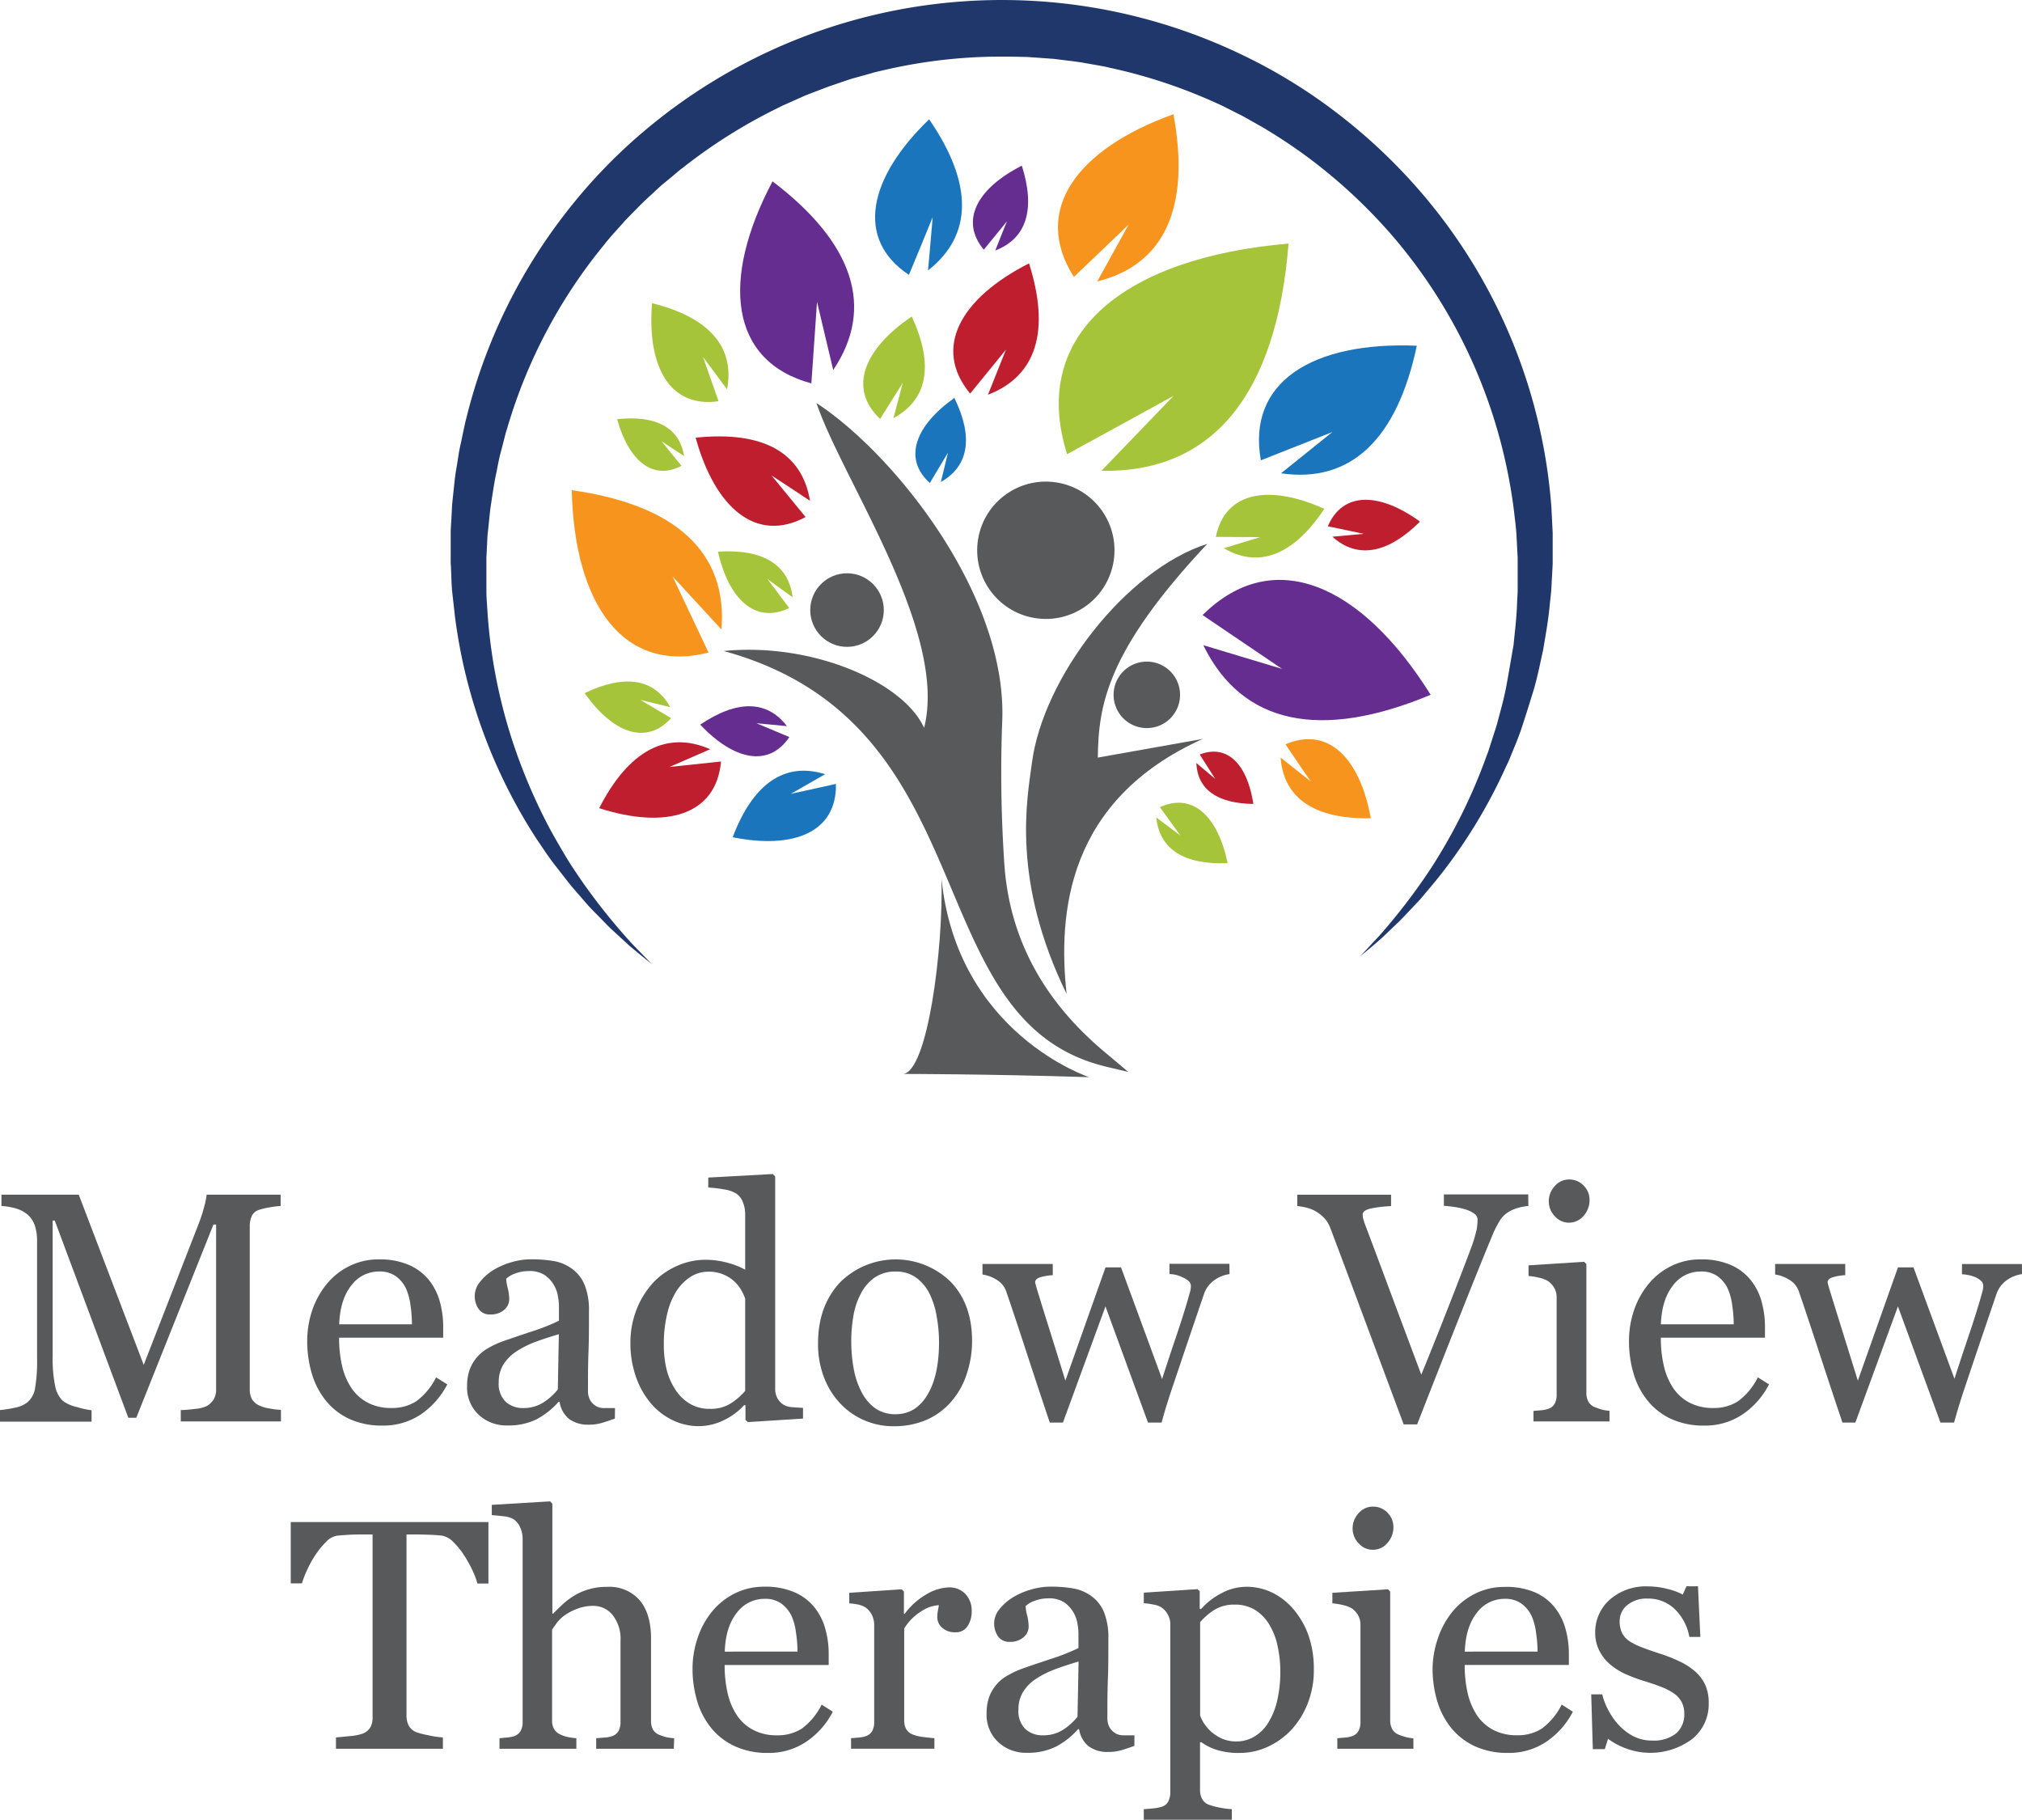 <svg xmlns="http://www.w3.org/2000/svg" viewBox="0 0 433.2 389.82"><title>logo</title><path d="M306.94,165.23l-16.87-5.08c8.28,17,25.12,20.47,48.71,10.63C324,147.1,305.12,138.64,289.91,153.7Z" transform="translate(-32.27 -21.94)" style="fill:#662d91"/><path d="M285.15,200.92,280,197.05c.68,6.85,6,10.17,15.28,9.8-2.05-9.95-7.42-15.23-14.51-12Z" transform="translate(-32.27 -21.94)" style="fill:#a6c439"/><path d="M292.64,188.81l-4.07-3.43c.26,5.7,4.51,8.68,12.22,8.78-1.25-8.33-5.47-12.94-11.49-10.59Z" transform="translate(-32.27 -21.94)" style="fill:#be1e2d"/><path d="M313.09,189.34l-6.46-5.11c.67,8.81,7.39,13.22,19.33,13-2.33-12.84-9.08-19.77-18.28-15.85C309.39,183.92,311,186.33,313.09,189.34Z" transform="translate(-32.27 -21.94)" style="fill:#f7941d"/><path d="M317.72,114.49l-11,8.84C321.67,125.52,331.6,116,335.81,96c-22.3-.92-36.43,7.73-33.41,24.55Z" transform="translate(-32.27 -21.94)" style="fill:#1b75bc"/><path d="M302.28,137l-7.81,2.38c7.56,4.42,14.95,1.44,21.52-8.43-11.79-5.33-21.25-3.74-23.24,6Z" transform="translate(-32.27 -21.94)" style="fill:#a6c439"/><path d="M169.48,171.88l6.38,1.54c-3.43-6.15-9.77-7.1-18.34-3,6,8.51,13.18,11.27,18.53,5.36Z" transform="translate(-32.27 -21.94)" style="fill:#a6c439"/><path d="M194.32,176.87l6.54.62c-4.27-5.6-10.68-5.64-18.57-.32,7.13,7.57,14.64,9.28,19.1,2.66Z" transform="translate(-32.27 -21.94)" style="fill:#662d91"/><path d="M176.35,145.4l10.49,11.39c1.34-16.55-9.84-26.72-32.08-29.84.58,24.53,11.07,39.37,29.31,34.79Z" transform="translate(-32.27 -21.94)" style="fill:#f7941d"/><path d="M201.7,192l7.35-4.21c-8.67-2.72-15.45,2-19.81,13.5,13.15,2.66,22.35-1.13,22.12-11.42Z" transform="translate(-32.27 -21.94)" style="fill:#1b75bc"/><path d="M175.7,186.24l8.72-3.8c-9.34-4.11-17.5.34-23.78,12.63,14.36,4.6,25.09,1.49,26.1-10Z" transform="translate(-32.27 -21.94)" style="fill:#be1e2d"/><path d="M324.43,136.29l-6.7.63c5.38,4.82,11.84,3.63,18.77-3.24-8.64-6.26-16.53-6.53-19.75,1Z" transform="translate(-32.27 -21.94)" style="fill:#be1e2d"/><path d="M207.31,86.6c1.34,5.63,2.36,9.94,3.47,14.6,9-13.36,4.33-27.25-13-40.41-11.11,21-9.27,38.52,8.32,43.28C206.48,98.53,206.85,93.23,207.31,86.6Z" transform="translate(-32.27 -21.94)" style="fill:#662d91"/><path d="M197.55,123.78l8.26,5.43c-1.73-10.46-10.24-15-24.5-13.51,4.16,15.1,13,22.67,23.55,17Z" transform="translate(-32.27 -21.94)" style="fill:#be1e2d"/><path d="M225.69,103.94c-.77,2.92-1.35,5.16-2,7.57,7.39-4,8.67-11.47,3.92-21.77-10.26,6.93-13.7,15.44-6.78,21.94Z" transform="translate(-32.27 -21.94)" style="fill:#a6c439"/><path d="M235.36,118.91c-.59,2.42-1,4.27-1.52,6.28,6-3.38,7-9.61,2.9-18-8.36,5.89-11.07,13-5.26,18.22Z" transform="translate(-32.27 -21.94)" style="fill:#1b75bc"/><path d="M196.7,146l5.38,3.88c-.86-7.06-6.42-10.37-16-9.77,2.35,10.24,8,15.57,15.28,12.08Z" transform="translate(-32.27 -21.94)" style="fill:#a6c439"/><path d="M182.88,98.4l5.16,6.94c1.72-9.11-3.9-15.42-16.07-18.45-1.12,13.65,3.84,22.51,14.24,21C185.16,104.91,184.15,102,182.88,98.4Z" transform="translate(-32.27 -21.94)" style="fill:#a6c439"/><path d="M174,116.46l4.83,3.18c-1-6.12-6-8.79-14.34-7.91,2.44,8.84,7.59,13.27,13.79,10C176.88,120,175.58,118.45,174,116.46Z" transform="translate(-32.27 -21.94)" style="fill:#a6c439"/><path d="M283.7,106.74l-15.45,16.05c23.89.49,37.53-16.45,40.08-48.67-35.18,3-55.59,19.32-47.44,45.12Z" transform="translate(-32.27 -21.94)" style="fill:#a6c439"/><path d="M247.8,96.82c-1.49,3.73-2.63,6.59-3.87,9.68,10.44-4,13.37-13.73,8.8-28.14-14.72,7.47-20.68,18.15-12.61,27.89Z" transform="translate(-32.27 -21.94)" style="fill:#be1e2d"/><path d="M232.09,68.46c-.37,4.4-.66,7.76-1,11.4,9.68-7.53,9.65-18.69.24-32.36C218.3,60.05,215.45,73.17,227,80.82,228.65,76.9,230.17,73.15,232.09,68.46Z" transform="translate(-32.27 -21.94)" style="fill:#1b75bc"/><path d="M274.08,70.05c-2.6,4.69-4.59,8.29-6.73,12.17,14.48-3.56,20-16,16.32-35.81-20.73,7.45-30.4,20.61-21.33,34.85Z" transform="translate(-32.27 -21.94)" style="fill:#f7941d"/><path d="M248,69.35c-1,2.41-1.7,4.26-2.5,6.25,6.74-2.58,8.64-8.87,5.69-18.17-9.51,4.82-13.36,11.72-8.15,18Z" transform="translate(-32.27 -21.94)" style="fill:#662d91"/><path d="M253.34,185.46c-1,7.56-4.47,25,7.44,49.39-1.86-17.15,0-41.5,29.17-54.62l-22.48,4c.13-11.14,1.87-22.81,23.46-45.79C273.44,144,255.66,167.19,253.34,185.46Z" transform="translate(-32.27 -21.94)" style="fill:#58595b"/><path d="M265.62,252.69s-28.29-9.26-31.64-42.53c.38,15.43-3,41.16-8.18,41.84C225.8,252,243.66,252,265.62,252.69Z" transform="translate(-32.27 -21.94)" style="fill:#58595b"/><path d="M171.91,228.47l-1.23-1c-.81-.66-2-1.62-3.57-2.94l-2.5-2.3-1.45-1.33c-.51-.46-1-1-1.51-1.51-1-1.06-2.16-2.17-3.31-3.41l-3.55-4.09c-1.19-1.48-2.42-3.08-3.72-4.74s-2.5-3.53-3.81-5.44A113.95,113.95,0,0,1,129.74,154c-.18-1.66-.37-3.33-.56-5s-.19-3.41-.28-5.15c0-.43-.05-.87-.07-1.3v-.17a1.78,1.78,0,0,1,0-.26V138.6c0-.86,0-1.71,0-2.59s.09-1.82.14-2.74.09-1.84.14-2.76.17-1.82.26-2.74c.2-1.83.35-3.68.68-5.52s.53-3.71,1-5.56c.19-.93.38-1.87.58-2.8l.3-1.41.36-1.4A117.2,117.2,0,0,1,153.4,67.65a115.06,115.06,0,0,1,17.92-18.5A118.64,118.64,0,0,1,298.06,33.53a114.92,114.92,0,0,1,22.42,14,118.88,118.88,0,0,1,18.32,18.1,116.7,116.7,0,0,1,25.85,65.05c.09,1.81.18,3.59.27,5.36v6.08s0,.3,0,.26l0,.32-.06,1.25c-.05.83-.09,1.66-.14,2.48s-.06,1.63-.15,2.48l-.27,2.54c-.3,3.39-.91,6.58-1.42,9.72-.7,3.11-1.28,6.16-2.18,9.06s-1.77,5.7-2.68,8.41c-.49,1.34-1,2.64-1.55,3.93-.26.64-.51,1.28-.77,1.91s-.57,1.23-.85,1.85a112.16,112.16,0,0,1-14.38,23.55c-1.19,1.49-2.38,2.85-3.46,4.16-.53.66-1.12,1.24-1.66,1.82l-1.58,1.67c-.51.53-1,1.05-1.47,1.54l-1.42,1.36-2.45,2.34c-1.51,1.36-2.72,2.34-3.51,3l-1.21,1,4.22-4.54a131.46,131.46,0,0,0,10.6-13.81,117,117,0,0,0,12-23.92c.22-.6.46-1.2.67-1.82l.6-1.88c.4-1.27.84-2.54,1.22-3.85.69-2.64,1.48-5.33,2-8.17s1-5.72,1.52-8.69c.29-3,.68-6.06.76-9.13l.12-2.33c0-.78,0-1.62,0-2.44v-4.06c0-.14,0,0,0-.05V142l0-.61c-.09-1.63-.17-3.27-.26-4.92s-.34-3.31-.52-5a112.73,112.73,0,0,0-4.44-20.27,111.33,111.33,0,0,0-21.57-38.69,113.91,113.91,0,0,0-17-16,109.49,109.49,0,0,0-9.86-6.7c-.83-.55-1.73-1-2.59-1.51l-2.62-1.47-2.69-1.36c-.9-.44-1.78-.93-2.71-1.32a112.58,112.58,0,0,0-23-7.67c-.5-.11-1-.24-1.49-.33l-1.51-.27-3-.53c-2-.32-4-.52-6.06-.79l-3-.22-1.49-.11c-.49,0-1-.09-1.53-.09l-3.24-.07-1.61,0h-.41c.24,0,0,0,0,0h-.19l-.76,0A110.42,110.42,0,0,0,221.49,37l-1.48.34c-.5.12-1,.27-1.47.41l-2.94.82c-1,.25-1.93.6-2.9.91l-2.89,1c-.95.34-1.89.72-2.83,1.08s-1.9.7-2.82,1.12l-2.76,1.23-1.39.62c-.45.21-.9.45-1.35.67a113.38,113.38,0,0,0-20.22,12.77c-.8.58-1.53,1.25-2.29,1.88L173.9,61.7c-1.44,1.34-2.9,2.66-4.29,4l-2.05,2.09c-.68.7-1.37,1.39-2,2.12-1.28,1.46-2.62,2.86-3.8,4.39A111.14,111.14,0,0,0,141,113.46l-.39,1.27-.33,1.29-.66,2.56c-.48,1.69-.75,3.42-1.11,5.11s-.6,3.4-.87,5.09c-.11.84-.27,1.69-.36,2.52s-.18,1.65-.26,2.47-.17,1.65-.26,2.46-.1,1.72-.15,2.57-.08,1.71-.13,2.55l0,.64,0,.32v1.43c0,1.63,0,3.25,0,4.84s.17,3.18.25,4.75a113.16,113.16,0,0,0,7.52,33.45,120.38,120.38,0,0,0,6.05,13.13c1.1,2,2.18,3.82,3.23,5.59s2.18,3.38,3.22,4.94A132.77,132.77,0,0,0,167.58,224Z" transform="translate(-32.27 -21.94)" style="fill:#20376c"/><path d="M285.09,170.79a7.12,7.12,0,1,1-7.12-7.12A7.12,7.12,0,0,1,285.09,170.79Z" transform="translate(-32.27 -21.94)" style="fill:#58595b"/><circle cx="256.33" cy="139.82" r="14.71" transform="translate(44.82 348.37) rotate(-80.74)" style="fill:#58595b"/><path d="M230.25,177.87c-4.45-9.9-24.1-18.35-42.94-16.47,56.72,15.48,41.09,78.25,81,88.8,1.15.31,2.33.57,5.7,1.37l-4.76-4c-13.68-11.35-21-25.12-21.87-41.53a290.27,290.27,0,0,1-.4-29.35c1.27-27-23-57.43-39.79-68.41C212.77,124.75,235.47,157.33,230.25,177.87Z" transform="translate(-32.27 -21.94)" style="fill:#58595b"/><circle cx="181.47" cy="130.69" r="7.88" style="fill:#58595b"/><path d="M92.46,326.44H71V324q1.17,0,3-.24a7.59,7.59,0,0,0,2.51-.58,4.4,4.4,0,0,0,1.56-1.49,4.09,4.09,0,0,0,.5-2.11V284.26H78L61.47,325.65H59.76L44,283.41h-.45v29a29.32,29.32,0,0,0,.53,6.4A6,6,0,0,0,45.69,322a7.94,7.94,0,0,0,3.12,1.37,18.58,18.58,0,0,0,3.08.68v2.43H32.27V324a25.17,25.17,0,0,0,3.24-.51,6.21,6.21,0,0,0,2.61-1.13,5,5,0,0,0,1.65-2.95,34.85,34.85,0,0,0,.44-6.64V287.93a10.26,10.26,0,0,0-.51-3.53,5.51,5.51,0,0,0-1.47-2.23,7,7,0,0,0-2.6-1.37,13.79,13.79,0,0,0-3.05-.51v-2.43H49.14l13.92,36.47,11.88-30.51a31.27,31.27,0,0,0,1.11-3.51,17.37,17.37,0,0,0,.5-2.45H92.39v2.43a17.51,17.51,0,0,0-2.45.31,15.43,15.43,0,0,0-2.17.51,2.54,2.54,0,0,0-1.58,1.37,5.34,5.34,0,0,0-.41,2.09v35a4.51,4.51,0,0,0,.41,2,3.51,3.51,0,0,0,1.58,1.44,8,8,0,0,0,2.19.64,18.26,18.26,0,0,0,2.5.32Z" transform="translate(-32.27 -21.94)" style="fill:#58595b"/><path d="M128.1,318.5a17.41,17.41,0,0,1-5.68,6.44,14.4,14.4,0,0,1-8.19,2.39,16.67,16.67,0,0,1-7.14-1.44,14,14,0,0,1-5-3.9,16.6,16.6,0,0,1-3-5.75,24.32,24.32,0,0,1-1-6.95,20.63,20.63,0,0,1,1-6.45,18,18,0,0,1,3.07-5.7,14.63,14.63,0,0,1,4.84-3.92,13.88,13.88,0,0,1,6.49-1.49,15.56,15.56,0,0,1,6.33,1.16,11.31,11.31,0,0,1,4.28,3.18,12.88,12.88,0,0,1,2.35,4.52,20,20,0,0,1,.77,5.65v2.26H104.92a26.74,26.74,0,0,0,.63,6,14.45,14.45,0,0,0,2,4.77,9.52,9.52,0,0,0,3.49,3.14,10.73,10.73,0,0,0,5.13,1.15,9.47,9.47,0,0,0,5.26-1.43A14.09,14.09,0,0,0,125.7,317Zm-7.57-12.87a28.86,28.86,0,0,0-.32-4.1,12.57,12.57,0,0,0-1-3.65,6.88,6.88,0,0,0-2.15-2.56,5.9,5.9,0,0,0-3.53-1,7.31,7.31,0,0,0-6,3q-2.39,3-2.59,8.32Z" transform="translate(-32.27 -21.94)" style="fill:#58595b"/><path d="M164,325.83c-1.07.38-2,.7-2.83.94a9.65,9.65,0,0,1-2.75.36,6.73,6.73,0,0,1-4.26-1.25,5.77,5.77,0,0,1-2-3.65h-.21a16.76,16.76,0,0,1-4.77,3.77,13.49,13.49,0,0,1-6.15,1.3,8.73,8.73,0,0,1-6.25-2.33,8,8,0,0,1-2.44-6.09,10.54,10.54,0,0,1,.54-3.5,8.5,8.5,0,0,1,1.65-2.77,8.29,8.29,0,0,1,2.26-1.83,19.17,19.17,0,0,1,2.63-1.29q1.54-.57,6.25-2.15a45.37,45.37,0,0,0,6.35-2.47v-3.39a13.75,13.75,0,0,0-.19-1.71,7,7,0,0,0-.8-2.39,6.67,6.67,0,0,0-1.94-2.21,5.76,5.76,0,0,0-3.54-.94,7.86,7.86,0,0,0-2.93.53,5.29,5.29,0,0,0-1.9,1.11,9.21,9.21,0,0,0,.33,2,10.26,10.26,0,0,1,.32,2.46,3,3,0,0,1-1.07,2.19,4.23,4.23,0,0,1-3,1,2.82,2.82,0,0,1-2.52-1.22,4.81,4.81,0,0,1,.31-5.73,11.17,11.17,0,0,1,2.89-2.57,16,16,0,0,1,3.74-1.63,14.76,14.76,0,0,1,4.28-.66,28.32,28.32,0,0,1,5,.39,9.29,9.29,0,0,1,3.89,1.69,7.94,7.94,0,0,1,2.65,3.45,14.51,14.51,0,0,1,.91,5.59c0,3.27,0,6.16-.1,8.68s-.11,5.28-.11,8.27a4.14,4.14,0,0,0,.47,2.12,3.69,3.69,0,0,0,1.42,1.34,3.5,3.5,0,0,0,1.62.34q1.11,0,2.28,0ZM152,307.75q-2.91.86-5.1,1.68a20.72,20.72,0,0,0-4.07,2.06,9.23,9.23,0,0,0-2.71,2.76,7,7,0,0,0-1,3.79,5.34,5.34,0,0,0,1.49,4.19,5.44,5.44,0,0,0,3.78,1.34,7.76,7.76,0,0,0,4.28-1.19,12.49,12.49,0,0,0,3.11-2.79Z" transform="translate(-32.27 -21.94)" style="fill:#58595b"/><path d="M204.31,325.83l-11.81.75-.52-.48V323l-.27-.07a13.81,13.81,0,0,1-4.39,3.25,12.18,12.18,0,0,1-5.39,1.27,12.8,12.8,0,0,1-5.55-1.28,14.09,14.09,0,0,1-4.67-3.61,18,18,0,0,1-3.2-5.69,21.88,21.88,0,0,1-1.18-7.33,19.3,19.3,0,0,1,1.27-6.95,18.38,18.38,0,0,1,3.49-5.75,15.28,15.28,0,0,1,5.11-3.66,14.83,14.83,0,0,1,6.17-1.37,18,18,0,0,1,4.63.6,17,17,0,0,1,3.92,1.52V282.12a7,7,0,0,0-.48-2.63,4,4,0,0,0-1.34-1.8,6.7,6.7,0,0,0-2.58-.94,32.4,32.4,0,0,0-3.51-.43V274.2l13.83-.76.51.52v45.5a4.16,4.16,0,0,0,.47,2,3.88,3.88,0,0,0,1.35,1.42,4.28,4.28,0,0,0,1.88.51c.82.07,1.58.11,2.26.14Zm-12.39-5.93V300.15a9.22,9.22,0,0,0-.89-1.92,7.72,7.72,0,0,0-3.86-3.3,7.88,7.88,0,0,0-3.11-.57,7.14,7.14,0,0,0-3.78,1.06,10.2,10.2,0,0,0-3.06,3.05,15.86,15.86,0,0,0-2,4.88,27.22,27.22,0,0,0-.73,6.56,22.79,22.79,0,0,0,.55,5.22,13.77,13.77,0,0,0,1.84,4.36,9.48,9.48,0,0,0,3.06,3.08,8.14,8.14,0,0,0,4.42,1.17,8,8,0,0,0,4.53-1.2A14.59,14.59,0,0,0,191.92,319.9Z" transform="translate(-32.27 -21.94)" style="fill:#58595b"/><path d="M240.53,309.22a22.11,22.11,0,0,1-1.13,7,16.65,16.65,0,0,1-3.22,5.84,15,15,0,0,1-5.48,4.07,17.62,17.62,0,0,1-7,1.34,15.78,15.78,0,0,1-6.13-1.22,15.39,15.39,0,0,1-5.17-3.54,16.82,16.82,0,0,1-3.55-5.6,19.8,19.8,0,0,1-1.32-7.41q0-7.9,4.61-12.94a16.88,16.88,0,0,1,23.78-.26Q240.54,301.28,240.53,309.22Zm-7.08.07a31.08,31.08,0,0,0-.52-5.43,17.22,17.22,0,0,0-1.54-4.84,9.45,9.45,0,0,0-2.88-3.41,7.3,7.3,0,0,0-4.36-1.28,7.69,7.69,0,0,0-4.51,1.3,9.47,9.47,0,0,0-3,3.56,15.58,15.58,0,0,0-1.55,4.76,31,31,0,0,0-.44,5.17,32.09,32.09,0,0,0,.53,6.08,17.3,17.3,0,0,0,1.7,5,9.65,9.65,0,0,0,2.93,3.44,7.39,7.39,0,0,0,4.37,1.25q4.29,0,6.79-4.15T233.45,309.29Z" transform="translate(-32.27 -21.94)" style="fill:#58595b"/><path d="M295.69,294.88a7.18,7.18,0,0,0-3.1,1.19,6,6,0,0,0-2.41,3.19c-1.15,3.35-2.22,6.53-3.24,9.53s-2.15,6.38-3.41,10.12c-.41,1.19-.82,2.47-1.25,3.83s-.8,2.69-1.14,3.94h-2.92l-9.11-24.88L260,326.68h-2.82q-2.56-7.6-5-15.08t-4.33-13a4.7,4.7,0,0,0-2.09-2.53,7.62,7.62,0,0,0-3-1.1v-2.26h15.06v2.4a10.85,10.85,0,0,0-2.45.38c-.88.23-1.32.6-1.32,1.13a3,3,0,0,0,.12.58c.08.3.18.62.29,1q1.09,3.58,2.48,8t3.58,11.5l8.6-24.27h3.32l8.8,23.93q1.47-4.57,2.93-8.87t2.55-8c.16-.6.31-1.14.46-1.63a4.93,4.93,0,0,0,.23-1.45,1.46,1.46,0,0,0-.55-1.1,4.61,4.61,0,0,0-1.34-.79A7.21,7.21,0,0,0,284,295a7.74,7.74,0,0,0-1.18-.13v-2.2h12.84Z" transform="translate(-32.27 -21.94)" style="fill:#58595b"/><path d="M359.71,280.29a9.94,9.94,0,0,0-2.16.39,8.12,8.12,0,0,0-2.08.88,5.61,5.61,0,0,0-1.87,1.85,21.81,21.81,0,0,0-1.39,2.67q-2.29,5.44-6.88,17t-9.45,24H333q-4.94-13.24-9.52-25.54t-6.23-16.61a6.46,6.46,0,0,0-1.09-1.86,8.12,8.12,0,0,0-1.82-1.53,7.24,7.24,0,0,0-2.05-.87,12.74,12.74,0,0,0-2.09-.36v-2.43h20.1v2.43a28.51,28.51,0,0,0-4.33.51c-1.18.26-1.76.7-1.76,1.34a3.53,3.53,0,0,0,.13.89l.24.82q1.28,3.36,4.11,10.95t8.08,21.6q2.61-6.34,6-15t4.56-11.86a29.79,29.79,0,0,0,1.32-4.31,13.73,13.73,0,0,0,.18-2,1.58,1.58,0,0,0-.7-1.31,6.2,6.2,0,0,0-1.86-.91,16.61,16.61,0,0,0-2.3-.52c-.77-.11-1.56-.2-2.36-.27v-2.43h18.07Z" transform="translate(-32.27 -21.94)" style="fill:#58595b"/><path d="M377.1,326.44H360.81v-2.26l1.62-.13a6.31,6.31,0,0,0,1.46-.28,2.44,2.44,0,0,0,1.42-1.07,3.86,3.86,0,0,0,.46-2V299.87a4,4,0,0,0-.5-2,4.36,4.36,0,0,0-1.38-1.52,6.11,6.11,0,0,0-1.89-.7,12.73,12.73,0,0,0-2.25-.36V293l11.91-.76.48.48v27.53a3.88,3.88,0,0,0,.46,2,2.73,2.73,0,0,0,1.44,1.16,14.05,14.05,0,0,0,1.46.5,9.1,9.1,0,0,0,1.6.25ZM372.82,279a5,5,0,0,1-1.28,3.4,4.07,4.07,0,0,1-3.17,1.46,4,4,0,0,1-3-1.39,4.55,4.55,0,0,1-1.28-3.17,4.72,4.72,0,0,1,1.28-3.28,4,4,0,0,1,3-1.41,4.21,4.21,0,0,1,3.2,1.32A4.29,4.29,0,0,1,372.82,279Z" transform="translate(-32.27 -21.94)" style="fill:#58595b"/><path d="M411.27,318.5a17.32,17.32,0,0,1-5.68,6.44,14.37,14.37,0,0,1-8.18,2.39,16.61,16.61,0,0,1-7.14-1.44,13.86,13.86,0,0,1-5-3.9,16.43,16.43,0,0,1-3-5.75,24.32,24.32,0,0,1-1-6.95,20.63,20.63,0,0,1,1-6.45,18,18,0,0,1,3.07-5.7,14.63,14.63,0,0,1,4.84-3.92,13.88,13.88,0,0,1,6.49-1.49,15.49,15.49,0,0,1,6.33,1.16,11.31,11.31,0,0,1,4.28,3.18,12.72,12.72,0,0,1,2.35,4.52,20,20,0,0,1,.77,5.65v2.26H388.09a26.16,26.16,0,0,0,.64,6,14.44,14.44,0,0,0,2,4.77,9.52,9.52,0,0,0,3.49,3.14,10.75,10.75,0,0,0,5.14,1.15,9.46,9.46,0,0,0,5.25-1.43,14,14,0,0,0,4.26-5.14Zm-7.56-12.87a27.53,27.53,0,0,0-.33-4.1,12.58,12.58,0,0,0-1-3.65,7,7,0,0,0-2.16-2.56,5.88,5.88,0,0,0-3.53-1,7.33,7.33,0,0,0-6,3q-2.39,3-2.59,8.32Z" transform="translate(-32.27 -21.94)" style="fill:#58595b"/><path d="M465.47,294.88a7.18,7.18,0,0,0-3.1,1.19,6,6,0,0,0-2.41,3.19l-3.24,9.53q-1.53,4.5-3.41,10.12c-.41,1.19-.82,2.47-1.24,3.83s-.81,2.69-1.15,3.94H448l-9.11-24.88-9.12,24.88H427q-2.56-7.6-5-15.08t-4.33-13a4.7,4.7,0,0,0-2.09-2.53,7.62,7.62,0,0,0-3-1.1v-2.26H427.6v2.4a10.85,10.85,0,0,0-2.45.38c-.88.23-1.32.6-1.32,1.13a3,3,0,0,0,.12.58c.08.3.18.62.29,1q1.1,3.58,2.48,8t3.58,11.5l8.6-24.27h3.32L451,317.3q1.47-4.57,2.93-8.87t2.55-8c.16-.6.32-1.14.46-1.63a4.93,4.93,0,0,0,.23-1.45,1.46,1.46,0,0,0-.55-1.1,4.61,4.61,0,0,0-1.34-.79,7.21,7.21,0,0,0-1.49-.41,7.74,7.74,0,0,0-1.18-.13v-2.2h12.84Z" transform="translate(-32.27 -21.94)" style="fill:#58595b"/><path d="M136.91,361.16h-2.36a16.34,16.34,0,0,0-1.11-2.93,26.72,26.72,0,0,0-1.8-3.2,16.46,16.46,0,0,0-2.25-2.76,4.57,4.57,0,0,0-2.35-1.35c-.71-.09-1.6-.16-2.68-.2s-2.07-.07-3-.07h-2v38.86a4.5,4.5,0,0,0,.47,2.07,3.17,3.17,0,0,0,1.68,1.45,19.38,19.38,0,0,0,2.59.65,18.08,18.08,0,0,0,3.06.45v2.43H104.25v-2.43c.64-.05,1.62-.14,2.93-.28a10.75,10.75,0,0,0,2.72-.51,3.29,3.29,0,0,0,1.66-1.28,4.12,4.12,0,0,0,.53-2.25V350.65h-2c-.71,0-1.59,0-2.64.05s-2,.11-3,.22a4.18,4.18,0,0,0-2.35,1.35A18.2,18.2,0,0,0,99.87,355a23.54,23.54,0,0,0-1.81,3.27,19.92,19.92,0,0,0-1.1,2.86h-2.4V348h42.35Z" transform="translate(-32.27 -21.94)" style="fill:#58595b"/><path d="M176.63,396.56H160V394.3l1.75-.14a6.29,6.29,0,0,0,1.58-.27,2.53,2.53,0,0,0,1.42-1.08,3.92,3.92,0,0,0,.46-2V373.45a8.21,8.21,0,0,0-1.7-5.55,5.28,5.28,0,0,0-4.14-1.95,9.39,9.39,0,0,0-3.31.57,12.38,12.38,0,0,0-2.72,1.38,8,8,0,0,0-1.79,1.71q-.62.87-1,1.44v19.42a3.58,3.58,0,0,0,.46,1.91,3,3,0,0,0,1.42,1.17,7.12,7.12,0,0,0,1.56.51,14.41,14.41,0,0,0,1.76.24v2.26H139.28V394.3l1.63-.15a8.6,8.6,0,0,0,1.43-.26,2.59,2.59,0,0,0,1.43-1.08,3.83,3.83,0,0,0,.47-2V351.47a5.67,5.67,0,0,0-.53-2.33,4,4,0,0,0-1.39-1.74,4.9,4.9,0,0,0-2.17-.64c-1-.12-1.88-.21-2.52-.25v-2.2l12.5-.75.48.51v23.56h.14c.75-.75,1.44-1.42,2.05-2a15.9,15.9,0,0,1,2.44-1.84,13,13,0,0,1,3.07-1.36,13.21,13.21,0,0,1,4-.55,8.62,8.62,0,0,1,7,2.86c1.62,1.9,2.44,4.65,2.44,8.23v17.56a3.79,3.79,0,0,0,.43,1.94,2.75,2.75,0,0,0,1.43,1.14,11.81,11.81,0,0,0,1.43.47,11,11,0,0,0,1.67.22Z" transform="translate(-32.27 -21.94)" style="fill:#58595b"/><path d="M210.69,388.62a17.13,17.13,0,0,1-5.68,6.43,14.28,14.28,0,0,1-8.18,2.4,16.61,16.61,0,0,1-7.14-1.44,14.05,14.05,0,0,1-5.05-3.9,16.6,16.6,0,0,1-3-5.75,24.32,24.32,0,0,1-1-6.95,20.42,20.42,0,0,1,1.05-6.46,18,18,0,0,1,3.06-5.7,14.92,14.92,0,0,1,4.85-3.92,14,14,0,0,1,6.48-1.49,15.57,15.57,0,0,1,6.34,1.17,11.18,11.18,0,0,1,4.28,3.18,12.7,12.7,0,0,1,2.34,4.52,19.64,19.64,0,0,1,.77,5.65v2.26H187.52a26.74,26.74,0,0,0,.63,6,14.44,14.44,0,0,0,2,4.77,9.55,9.55,0,0,0,3.5,3.14,10.79,10.79,0,0,0,5.13,1.15,9.52,9.52,0,0,0,5.26-1.43,14.13,14.13,0,0,0,4.26-5.15Zm-7.56-12.88a27.41,27.41,0,0,0-.33-4.09,12.19,12.19,0,0,0-1-3.65,7,7,0,0,0-2.16-2.56,5.86,5.86,0,0,0-3.52-1,7.35,7.35,0,0,0-6,3q-2.39,3-2.58,8.31Z" transform="translate(-32.27 -21.94)" style="fill:#58595b"/><path d="M240.45,367.15a5.69,5.69,0,0,1-.86,3.1A2.9,2.9,0,0,1,237,371.6a4,4,0,0,1-2.92-1,3,3,0,0,1-1-2.19,7.13,7.13,0,0,1,.12-1.37c.08-.41.15-.82.22-1.24a7.61,7.61,0,0,0-3.77,1.31,11.13,11.13,0,0,0-3.66,3.69v19.66a3.7,3.7,0,0,0,.46,1.95,2.83,2.83,0,0,0,1.46,1.13,8.81,8.81,0,0,0,2.21.51q1.35.17,2.34.24v2.26H214.6V394.3l1.62-.14a5.85,5.85,0,0,0,1.46-.27,2.46,2.46,0,0,0,1.42-1.08,3.82,3.82,0,0,0,.46-2V370a4.74,4.74,0,0,0-.49-2.09,4.28,4.28,0,0,0-1.39-1.64,4.86,4.86,0,0,0-1.54-.6,15.36,15.36,0,0,0-1.92-.26v-2.26l11.23-.75.48.48v4.76h.17a15.37,15.37,0,0,1,4.73-4.21,10,10,0,0,1,4.76-1.44,4.66,4.66,0,0,1,3.5,1.4A5.18,5.18,0,0,1,240.45,367.15Z" transform="translate(-32.27 -21.94)" style="fill:#58595b"/><path d="M275.3,395.94c-1.07.39-2,.7-2.82.94a9.72,9.72,0,0,1-2.76.36,6.67,6.67,0,0,1-4.26-1.25,5.76,5.76,0,0,1-2-3.64h-.21a16.54,16.54,0,0,1-4.77,3.76,13.36,13.36,0,0,1-6.15,1.31,8.73,8.73,0,0,1-6.25-2.33,8,8,0,0,1-2.44-6.1,10.52,10.52,0,0,1,.54-3.49,8.39,8.39,0,0,1,1.65-2.77,7.94,7.94,0,0,1,2.26-1.83,19.17,19.17,0,0,1,2.63-1.29c1-.39,3.11-1.1,6.25-2.15a46.7,46.7,0,0,0,6.35-2.47V371.6a13.38,13.38,0,0,0-.19-1.71,7.08,7.08,0,0,0-.8-2.4,7,7,0,0,0-1.93-2.21,5.88,5.88,0,0,0-3.55-.94,8.07,8.07,0,0,0-2.93.53A5.43,5.43,0,0,0,252,366a9.3,9.3,0,0,0,.33,2,10.26,10.26,0,0,1,.32,2.46,3,3,0,0,1-1.07,2.19,4.28,4.28,0,0,1-3,1,2.82,2.82,0,0,1-2.52-1.22,4.82,4.82,0,0,1,.31-5.74,11.21,11.21,0,0,1,2.9-2.56,15.78,15.78,0,0,1,3.73-1.63,14.78,14.78,0,0,1,4.28-.67,27.25,27.25,0,0,1,5,.4,9.17,9.17,0,0,1,3.89,1.69,7.91,7.91,0,0,1,2.65,3.44,14.6,14.6,0,0,1,.91,5.6c0,3.26,0,6.16-.1,8.68s-.11,5.28-.11,8.27A4.14,4.14,0,0,0,270,392a3.69,3.69,0,0,0,1.42,1.34,3.5,3.5,0,0,0,1.62.34c.75,0,1.5,0,2.28,0Zm-11.95-18.07q-2.91.86-5.1,1.68a20.19,20.19,0,0,0-4.07,2.06,9,9,0,0,0-2.71,2.76,7,7,0,0,0-1,3.79,5.35,5.35,0,0,0,1.49,4.19,5.44,5.44,0,0,0,3.78,1.33A7.75,7.75,0,0,0,260,392.5a12.56,12.56,0,0,0,3.12-2.8Z" transform="translate(-32.27 -21.94)" style="fill:#58595b"/><path d="M309.5,366.81a17.72,17.72,0,0,1,3.14,5.56,21.85,21.85,0,0,1,1.11,7.24,19.34,19.34,0,0,1-1.34,7.31,17.89,17.89,0,0,1-3.52,5.63,16.4,16.4,0,0,1-5.11,3.63,14.2,14.2,0,0,1-5.95,1.27,15.25,15.25,0,0,1-5-.69,11.78,11.78,0,0,1-3.18-1.6h-.28v10.15a4,4,0,0,0,.48,2.06,2.76,2.76,0,0,0,1.47,1.2,15.1,15.1,0,0,0,2.35.61,17,17,0,0,0,2.51.32v2.26H277.32V409.5c.71-.05,1.39-.1,2.05-.17a9.39,9.39,0,0,0,1.78-.34,2.31,2.31,0,0,0,1.44-1.2,4.55,4.55,0,0,0,.41-2V369.85a4.17,4.17,0,0,0-.51-2,4.37,4.37,0,0,0-1.34-1.54,4.57,4.57,0,0,0-1.71-.63,16.62,16.62,0,0,0-2.12-.3v-2.26l11.5-.75.48.41v3.8l.28.07a14.57,14.57,0,0,1,4.41-3.42,11.23,11.23,0,0,1,5.24-1.37,12.53,12.53,0,0,1,5.77,1.33A14,14,0,0,1,309.5,366.81Zm-5.58,24.27a15.39,15.39,0,0,0,2-4.93,27.42,27.42,0,0,0,.65-6.26,25,25,0,0,0-.55-5.17,14.51,14.51,0,0,0-1.71-4.59,9.48,9.48,0,0,0-3-3.22,8.11,8.11,0,0,0-4.52-1.23,8,8,0,0,0-4.32,1.11,13.35,13.35,0,0,0-3.08,2.65v20a7.44,7.44,0,0,0,1,1.92,9.18,9.18,0,0,0,1.56,1.71,9.8,9.8,0,0,0,2.29,1.39,7.7,7.7,0,0,0,3,.53,7.41,7.41,0,0,0,3.69-1A8.56,8.56,0,0,0,303.92,391.08Z" transform="translate(-32.27 -21.94)" style="fill:#58595b"/><path d="M335.08,396.56h-16.3V394.3l1.63-.14a5.76,5.76,0,0,0,1.45-.27,2.46,2.46,0,0,0,1.42-1.08,3.82,3.82,0,0,0,.46-2V370a4.09,4.09,0,0,0-.49-2,4.42,4.42,0,0,0-1.39-1.53,6.58,6.58,0,0,0-1.88-.7,15,15,0,0,0-2.26-.36v-2.26l11.91-.75.48.48V390.4a3.92,3.92,0,0,0,.46,2,2.72,2.72,0,0,0,1.45,1.17,11.39,11.39,0,0,0,1.46.49,8.92,8.92,0,0,0,1.6.26Zm-4.28-47.49a5,5,0,0,1-1.29,3.41,4,4,0,0,1-3.16,1.45,4,4,0,0,1-3-1.38,4.53,4.53,0,0,1-1.29-3.17,4.73,4.73,0,0,1,1.29-3.29,4,4,0,0,1,3-1.4,4.22,4.22,0,0,1,3.2,1.32A4.33,4.33,0,0,1,330.8,349.07Z" transform="translate(-32.27 -21.94)" style="fill:#58595b"/><path d="M369.24,388.62a17.13,17.13,0,0,1-5.68,6.43,14.28,14.28,0,0,1-8.18,2.4,16.61,16.61,0,0,1-7.14-1.44,14.05,14.05,0,0,1-5.05-3.9,16.6,16.6,0,0,1-3-5.75,24.32,24.32,0,0,1-1-6.95A20.42,20.42,0,0,1,340.3,373a18.23,18.23,0,0,1,3.06-5.7,14.92,14.92,0,0,1,4.85-3.92,14,14,0,0,1,6.48-1.49A15.57,15.57,0,0,1,361,363a11.18,11.18,0,0,1,4.28,3.18,12.7,12.7,0,0,1,2.34,4.52,19.64,19.64,0,0,1,.77,5.65v2.26H346.07a26.74,26.74,0,0,0,.63,6,14.44,14.44,0,0,0,2,4.77,9.59,9.59,0,0,0,3.49,3.14,10.89,10.89,0,0,0,5.14,1.15,9.52,9.52,0,0,0,5.26-1.43,14.13,14.13,0,0,0,4.26-5.15Zm-7.56-12.88a27.41,27.41,0,0,0-.33-4.09,12.19,12.19,0,0,0-1-3.65,6.91,6.91,0,0,0-2.16-2.56,5.86,5.86,0,0,0-3.52-1,7.35,7.35,0,0,0-6,3c-1.58,2-2.45,4.76-2.58,8.31Z" transform="translate(-32.27 -21.94)" style="fill:#58595b"/><path d="M395.44,380a8.66,8.66,0,0,1,2.15,2.84,9.17,9.17,0,0,1,.76,3.94,9.59,9.59,0,0,1-3.51,7.67,15,15,0,0,1-14.52,1.92,15.06,15.06,0,0,1-3.54-1.95l-.69,2.22h-2.57l-.34-11.74h2.36a13.43,13.43,0,0,0,1.17,3.13,14.63,14.63,0,0,0,2.16,3.22,11.85,11.85,0,0,0,3.2,2.55,8.58,8.58,0,0,0,4.19,1,7.67,7.67,0,0,0,5.07-1.5,5.32,5.32,0,0,0,1.78-4.29,5.1,5.1,0,0,0-.57-2.48,5.32,5.32,0,0,0-1.66-1.83,12.54,12.54,0,0,0-2.77-1.42c-1.1-.43-2.32-.84-3.66-1.25a33.24,33.24,0,0,1-3.58-1.32,14.31,14.31,0,0,1-3.37-2,9.64,9.64,0,0,1-2.47-2.94,8.43,8.43,0,0,1-1-4.11,9.26,9.26,0,0,1,3.08-7,11.62,11.62,0,0,1,8.25-2.88,16.45,16.45,0,0,1,4.06.52,13.79,13.79,0,0,1,3.37,1.23l.79-1.78h2.47l.51,10.85h-2.36a10.91,10.91,0,0,0-3.1-5.93,8.08,8.08,0,0,0-5.8-2.28,6.46,6.46,0,0,0-4.42,1.41,4.39,4.39,0,0,0-1.61,3.41,5.6,5.6,0,0,0,.53,2.57,4.73,4.73,0,0,0,1.59,1.75,13.88,13.88,0,0,0,2.59,1.28c1,.4,2.32.85,3.85,1.35a32.56,32.56,0,0,1,4.26,1.68A14.2,14.2,0,0,1,395.44,380Z" transform="translate(-32.27 -21.94)" style="fill:#58595b"/></svg>
